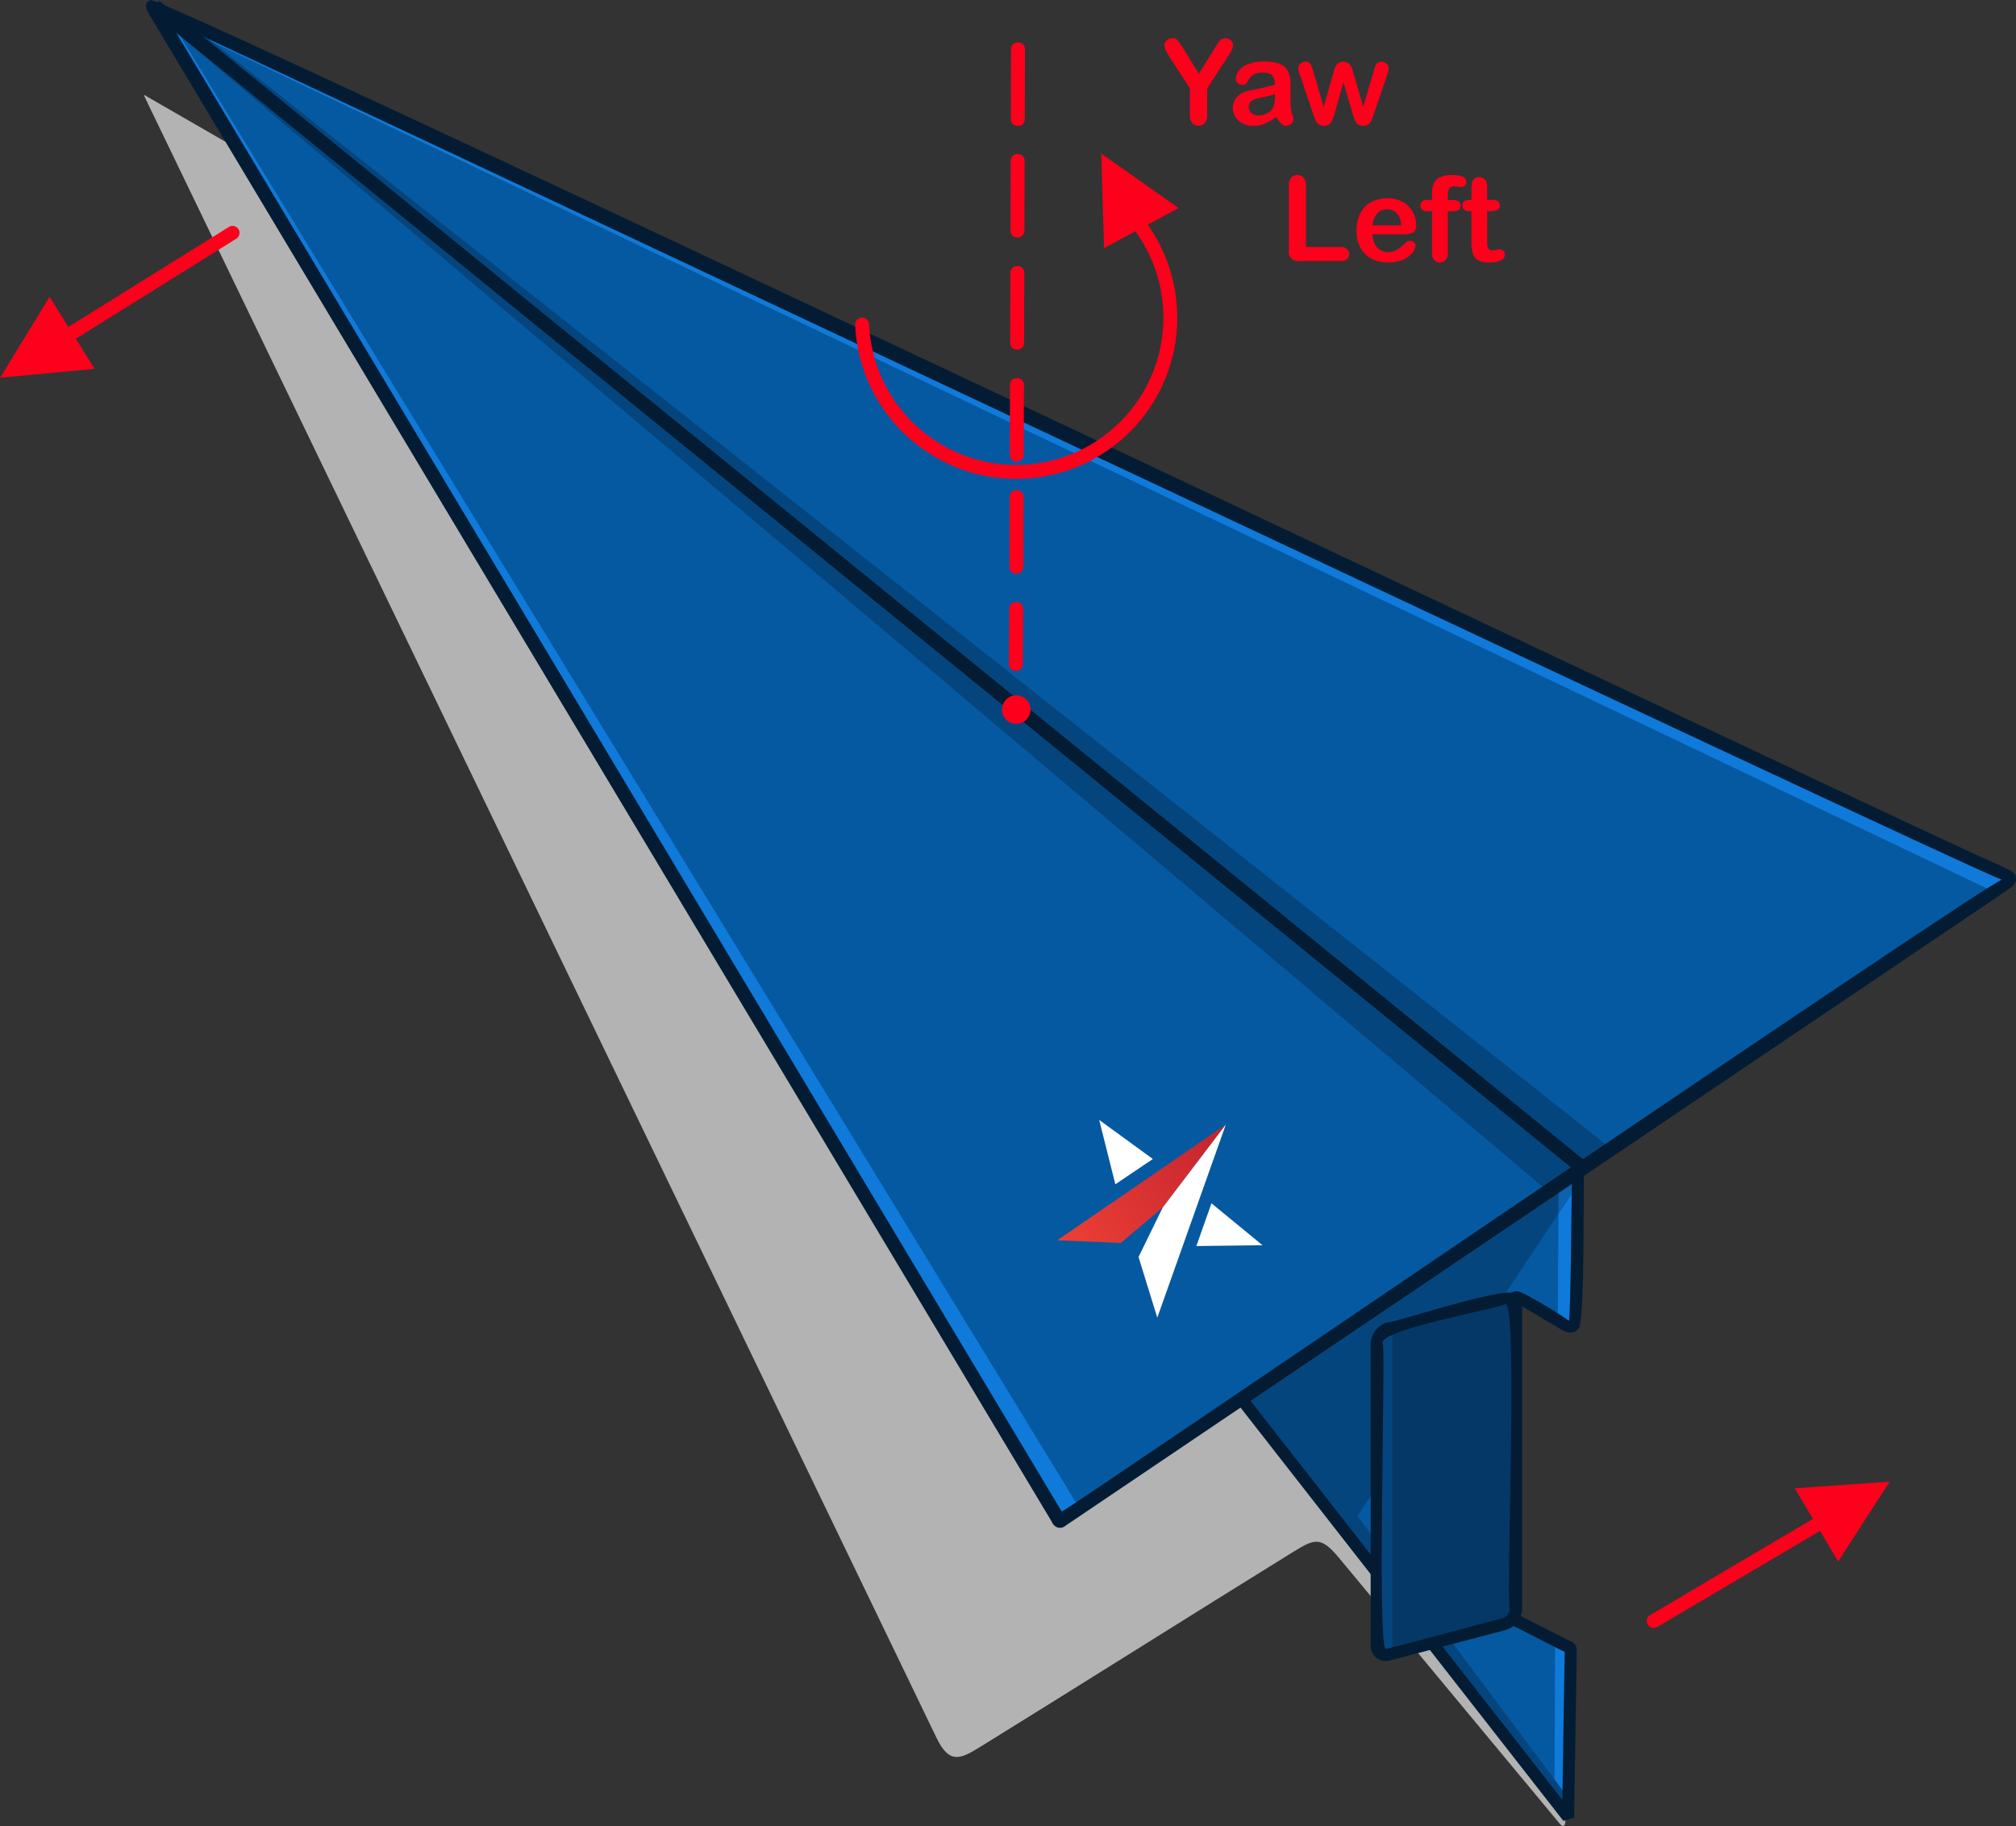 <svg xmlns="http://www.w3.org/2000/svg" xmlns:xlink="http://www.w3.org/1999/xlink" width="273.02mm" height="247.25mm" viewBox="0 0 773.92 700.86"><rect x="0" y="0" width="773.92" height="700.86" fill="#333333" stroke="none"/><defs><style>.a{fill:none;}.b{fill:#b3b3b3;}.b,.c,.d,.e,.f,.h,.i{fill-rule:evenodd;}.c{fill:#0559a1;}.d{fill:#0f7ad9;}.e{fill:#05457d;}.f{fill:#0d61ad;}.g{fill:#031c33;}.h,.j{fill:#fc001c;}.i{fill:#053866;}.k{isolation:isolate;}.l{clip-path:url(#a);}.m{fill:url(#b);}.n{fill:#fff;}</style><clipPath id="a" transform="translate(-8.59 -49.52)"><polygon class="a" points="438.86 526.57 454.96 512.97 479.16 481.17 414.46 525.57 438.86 526.57"/></clipPath><linearGradient id="b" x1="357.36" y1="825.72" x2="358.35" y2="825.72" gradientTransform="matrix(88.5, -60.8, -60.8, -88.5, 18972.82, 95292.36)" gradientUnits="userSpaceOnUse"><stop offset="0" stop-color="#ee4136"/><stop offset="0.12" stop-color="#ee4136"/><stop offset="1" stop-color="#bd1e2d"/></linearGradient></defs><path class="b" d="M95.63,104.21,65.94,87.11c-2.34-1.34-2.51-1.84-1.23.82Q216.44,402.27,368.15,716.61c4.79,9.85,8.84,8.28,16.44,3.58,39.74-24.55,80.67-50.42,120.41-75,8.4-5.19,10.72-6,17.68,2.35l84.72,102c.83,1,2,1.33,2.1-.76l.1-2.33q-3.06-11.49-6.14-23l-319.92-490L95.63,104.21" transform="translate(-8.59 -49.52)"/><path class="c" d="M610.58,747c0-.24,0-.64,0-1.24q.48-31,1-62c0-1.85,0-1.68-1.6-2.51l-19.27-9.71c-2.29-1.15-2-1.09-2-3.67q.06-58.7.11-117.38c0-1.88,1.26-4,3.46-2.72l16.86,10c5,3,4.42-3.33,4.47-6.23l.92-52.45L485.11,586.39Z" transform="translate(-8.59 -49.52)"/><path class="d" d="M610.6,745.74v-1l0-1v-1l0-1,0-1v-1l0-1v-1l0-1v-1h0l0-1h0v-1h0l0-1h0v-1h0l0-1h0v-1h0l0-1h0v-1h0l0-1h0v-1h0l0-1h0v-1h0l0-1h0v-1h0l0-1h0v-1h0v-1h0l0-1h0v-1h0l0-1h0v-1h0l0-1h0v-1h0l0-1h0v-1h0l0-1h0v-1h0l0-1h0v-1h0l0-1h0v-1h0l0-1h0v-1h0l0-1h0v-1h0l0-1h0v-1h0l0-1h0l0-1h0v-1h0v-1h0v-1h0l0-1h0v-1h0l0-1h0v-1h0l0-1h0v-1l0-1v-1l0-1v-1l0-1v-1.51h0v-.13h0v-.06h0V683h0v-.06h0v-.05h0v0h0v-.05h0v0h0v0h0v-.05h0v0h0v0h0v0h0v0h0v0h0v0h0v0h0v0h0v0h0v0h0l0,0h0v0h0l0,0h0l0,0h0l0,0h0l0,0h0l0,0h0l0,0h0l0,0h0l0,0h0l0,0h0l0,0h0l0,0h0l0,0h0l0,0,0,0,0,0,0,0,0,0,0,0,0,0,0,0-.05,0,0,0-.05,0,0,0-.06,0-.06,0-.06,0-.06,0-.06,0-.07,0-.07,0-.07,0-.07,0-.08,0-.56-.29-.09,0-1.46-.73-.3-.16-.9-.45-.3-.15-.64-.32L605.37,730l-.23,10,4.75,6.07.71-.35Zm-4-189.45,2.2,1.3.32.19c5,3,4.42-3.33,4.47-6.23l.92-52.45-7.54,5.09Z" transform="translate(-8.59 -49.52)"/><path class="e" d="M614.39,504h0l-7.45.23-121.83,82.2,40.23,51.49h0L610.58,747c0-.24,0-.64,0-1.24.11-6.74-1.13-7.79-5.21-13.25L530,631.74l-.34-.31Z" transform="translate(-8.59 -49.52)"/><path class="c" d="M414.57,632.15,69.9,56.59c-3.67-6.13-3.66-5.42,2.57-2.49L774.85,383.88c6.23,2.92,6.67,2.52,1,6.33L416.43,632.72c-1.3.88-1.07.76-1.86-.57" transform="translate(-8.59 -49.52)"/><path class="d" d="M67.75,53c-1-1.94.22-1,4.72,1.13L774.85,383.88c6.23,2.92,6.67,2.52,1,6.33l-2.13,1.43L79,60.34Z" transform="translate(-8.59 -49.52)"/><path class="d" d="M414.57,632.15,71.47,59.21l3.33-.7L423,628.44l-6.52,4.28c-1.3.88-1.07.76-1.86-.57" transform="translate(-8.59 -49.52)"/><path class="e" d="M603.11,507,72.38,58.84l4.79-3.47L626.26,489.68Z" transform="translate(-8.59 -49.52)"/><path class="f" d="M614.4,504h0l-7.46.23-.08,11.11Z" transform="translate(-8.59 -49.52)"/><path class="g" d="M412.3,633.5C411,631.35,67.61,57.9,66.45,56h0c-1.61-2.51-3.11-5.43,0-6.44h0C74.27,49.3,768.2,379.37,776,381.5c2,1.18,6.8,2.63,6.45,4.84.53,2.37-1.69,3.77-5.08,6.06,0,0-359.5,242.52-359.51,242.56C415.79,636.81,413.2,635.85,412.3,633.5ZM73.51,57.5,416.18,629.71c2.66-.78,358.49-243.85,361-242.54C774.76,388,76.54,58.28,73.51,57.5ZM66.45,56c-.74-1.22-.23-.37,0,0Z" transform="translate(-8.59 -49.52)"/><path class="g" d="M69.73,49.88l547,444.94L613.38,499,66.35,54Z" transform="translate(-8.59 -49.52)"/><path class="h" d="M398.72,316.39a5.48,5.48,0,1,1-5.48,5.48,5.47,5.47,0,0,1,5.48-5.48" transform="translate(-8.59 -49.52)"/><path class="g" d="M612.91,747.07v.06l-4.16,1.28-127-162.56,131.44-88.68,3.7-2.5c-.78,8.44.35,56.34-2,64.17-1.29,2.18-3.4,3.06-7,.95l-16.71-9.89c-.27,2.11-.13,117.56-.2,119.58,0,.38.12-.31.76,0L611,679.19h0l.34.17h0c2,.86,2.73,2.21,2.55,4.46,0,.78-1,61.78-1,62.56h0c0,.2,0,.39,0,.69Zm-4.55-6.71c0-.3.88-56.57.9-56.83-.37,0-19.23-9.8-19.61-9.88-2.42-1.22-3-1.6-3.29-3.64-.11-2.5.13-117,.09-119.5s1.65-5.45,4.5-5.43h0c2-.11,18.43,10,19.91,11.4.74-1.29,1-50.23,1.22-52.94l-123.6,83.4L608.36,740.36Zm1-56.86c.1,0,.2.14.08,0s-.07,0-.08,0" transform="translate(-8.59 -49.52)"/><path class="i" d="M541.88,559.31l44-11.59c2.61-.69,4.74.83,4.74,3.37v116a6.54,6.54,0,0,1-4.74,5.87l-44,11.59c-2.61.68-4.75-.83-4.75-3.37v-116a6.55,6.55,0,0,1,4.75-5.87" transform="translate(-8.59 -49.52)"/><path class="e" d="M541.88,559.31l1.2-.32v125.2l-1.2.32c-2.61.68-4.75-.83-4.75-3.37v-116a6.55,6.55,0,0,1,4.75-5.87" transform="translate(-8.59 -49.52)"/><path class="g" d="M541.29,557.06c3.38,0,47.43-14.82,49.33-10.71a5.82,5.82,0,0,1,2.3,4.74v116h0a8.86,8.86,0,0,1-6.48,8.11l-44,11.59a7.57,7.57,0,0,1-1.82.25,5.76,5.76,0,0,1-5.85-5.87v-116h0a8.84,8.84,0,0,1,6.48-8.11ZM586.44,550c-2.17,1.74-49.23,10-47,15.2h0c1.13,1.21-2.2,117.5,1.17,117.17.85.12,43.81-11.62,44.61-11.67a4.24,4.24,0,0,0,3-3.61h0c-1.72-1.15,3.34-118.91-1.82-117.09" transform="translate(-8.59 -49.52)"/><path class="j" d="M396.71,68.4c0-3.5,5.37-3.48,5.35,0L402,95.25c0,3.5-5.37,3.48-5.35,0Zm4.51,236c0,3.5-5.37,3.48-5.35,0l.17-21.2c0-3.5,5.37-3.48,5.35,0Zm.22-37.31c0,3.5-5.37,3.48-5.35,0l.09-26.85c0-3.5,5.36-3.48,5.35,0Zm.14-43c0,3.5-5.37,3.48-5.35,0l.08-26.85c0-3.5,5.37-3.48,5.35,0Zm.13-43c0,3.5-5.37,3.48-5.35,0l.09-26.85c0-3.5,5.36-3.48,5.35,0Zm.14-43c0,3.5-5.37,3.48-5.35,0l.08-26.85c0-3.5,5.37-3.48,5.35,0Z" transform="translate(-8.59 -49.52)"/><path class="j" d="M644.76,674a2.66,2.66,0,1,1-2.71-4.58l62.5-36.92-6.94-11.75L734,618.23l-19.78,30.61-6.93-11.74Z" transform="translate(-8.59 -49.52)"/><path class="j" d="M99.28,141.15a2.66,2.66,0,1,0-2.82-4.52L34.84,175l-7.21-11.58-19,31.07,36.28-3.4-7.21-11.57Z" transform="translate(-8.59 -49.52)"/><path class="j" d="M444.45,138.28a55.84,55.84,0,0,1,7.17,13.37c.53,1.4,1,2.85,1.42,4.32a56.46,56.46,0,0,1,.76,28h0a56.55,56.55,0,0,1-67.64,42.58h0a56.5,56.5,0,0,1-43.94-52.67h0a2.68,2.68,0,0,0-5.35.23h0A61.87,61.87,0,0,0,385,231.78h0a61.85,61.85,0,0,0,74-46.62h0a61.8,61.8,0,0,0-.83-30.62q-.68-2.39-1.56-4.75a62.2,62.2,0,0,0-7.42-14.05l11.85-6.38-29.7-20.92,1.08,36.32,12-6.46Z" transform="translate(-8.59 -49.52)"/><g class="k"><g class="k"><path class="j" d="M465.39,93.79V83.49l-7.93-12.28A27.22,27.22,0,0,1,456,68.62a4.08,4.08,0,0,1-.43-1.62,2.58,2.58,0,0,1,.88-2,3,3,0,0,1,2.15-.82,2.63,2.63,0,0,1,2.05.77,22.37,22.37,0,0,1,2.09,3l6.07,9.85L474.93,68l.93-1.53a9.73,9.73,0,0,1,.83-1.16,3.27,3.27,0,0,1,1-.83,2.93,2.93,0,0,1,1.35-.29,2.87,2.87,0,0,1,2.07.81,2.55,2.55,0,0,1,.83,1.87,3.93,3.93,0,0,1-.42,1.73A22.94,22.94,0,0,1,480.09,71L472,83.49v10.3a4.24,4.24,0,0,1-.93,3,3.32,3.32,0,0,1-4.73,0A4.33,4.33,0,0,1,465.39,93.79Z" transform="translate(-8.59 -49.52)"/></g><g class="k"><path class="j" d="M498.48,94.38a18.55,18.55,0,0,1-4.24,2.56,11.77,11.77,0,0,1-4.59.85,8.65,8.65,0,0,1-4.09-.92,6.74,6.74,0,0,1-2.71-2.49,6.5,6.5,0,0,1-1-3.41,6.07,6.07,0,0,1,1.57-4.22,7.86,7.86,0,0,1,4.32-2.35q.57-.14,2.85-.6c1.52-.31,2.83-.59,3.91-.85s2.26-.57,3.53-.94a6.29,6.29,0,0,0-1-3.51c-.57-.74-1.75-1.12-3.53-1.12a7.49,7.49,0,0,0-3.47.64,5.71,5.71,0,0,0-2,1.93A18.23,18.23,0,0,1,487,81.64a1.9,1.9,0,0,1-1.47.41,2.54,2.54,0,0,1-1.76-.65,2.11,2.11,0,0,1-.74-1.67,5.12,5.12,0,0,1,1.12-3.1,8.18,8.18,0,0,1,3.52-2.48,15.89,15.89,0,0,1,6-1,16.76,16.76,0,0,1,6.26.94,5.82,5.82,0,0,1,3.22,3A13,13,0,0,1,504,82.5c0,1.41,0,2.62,0,3.6s0,2.09,0,3.3a12.42,12.42,0,0,0,.56,3.56,11.11,11.11,0,0,1,.57,2.37,2.22,2.22,0,0,1-.88,1.7,2.91,2.91,0,0,1-2,.76,2.65,2.65,0,0,1-1.83-.87A13,13,0,0,1,498.48,94.38Zm-.4-8.74a30.6,30.6,0,0,1-3.86,1c-1.69.36-2.86.63-3.51.79a4.84,4.84,0,0,0-1.86,1,2.56,2.56,0,0,0-.88,2.07,3.06,3.06,0,0,0,1,2.34,3.85,3.85,0,0,0,2.72,1A7,7,0,0,0,495,93a5.23,5.23,0,0,0,2.22-2,9.22,9.22,0,0,0,.82-4.52Z" transform="translate(-8.59 -49.52)"/></g><g class="k"><path class="j" d="M512.78,77l3.94,13.51,3.59-12.55c.38-1.32.66-2.21.85-2.69a3.5,3.5,0,0,1,1-1.38,3.13,3.13,0,0,1,2.09-.65,3.17,3.17,0,0,1,2.11.65,3.82,3.82,0,0,1,1.08,1.42c.2.51.49,1.39.86,2.65l3.59,12.55,4-13.51c.27-1,.48-1.67.64-2.11a2.85,2.85,0,0,1,.82-1.15,2.49,2.49,0,0,1,1.66-.5,2.65,2.65,0,0,1,1.88.75,2.36,2.36,0,0,1,.8,1.77,9.25,9.25,0,0,1-.69,2.82L536.09,93c-.43,1.23-.76,2.11-1,2.66A4,4,0,0,1,534,97.15a3.13,3.13,0,0,1-2.09.64,3.23,3.23,0,0,1-2.16-.68,4.17,4.17,0,0,1-1.16-1.69c-.25-.66-.52-1.52-.82-2.59l-3.45-11.77L521,92.83a14.52,14.52,0,0,1-1.44,3.71,3,3,0,0,1-2.72,1.25,3.45,3.45,0,0,1-1.7-.39,3.2,3.2,0,0,1-1.16-1.1,8.51,8.51,0,0,1-.82-1.71c-.23-.65-.42-1.17-.55-1.56l-4.89-14.47a10.15,10.15,0,0,1-.73-2.82,2.38,2.38,0,0,1,.77-1.74,2.58,2.58,0,0,1,1.9-.78,2.22,2.22,0,0,1,2,.85A13,13,0,0,1,512.78,77Z" transform="translate(-8.59 -49.52)"/></g><g class="k"><path class="j" d="M509.92,120.68V144.3h13.33a3.52,3.52,0,0,1,2.45.78,2.52,2.52,0,0,1,.85,1.94,2.46,2.46,0,0,1-.84,1.94,3.58,3.58,0,0,1-2.46.74H507.38a3.44,3.44,0,0,1-4-4v-25a4.32,4.32,0,0,1,.9-3,3,3,0,0,1,2.35-1,3.18,3.18,0,0,1,2.41,1A4.29,4.29,0,0,1,509.92,120.68Z" transform="translate(-8.59 -49.52)"/></g><g class="k"><path class="j" d="M547.31,139.45H535.49a8,8,0,0,0,.83,3.63,5.57,5.57,0,0,0,5.1,3.17,7.15,7.15,0,0,0,2-.25,6.49,6.49,0,0,0,1.74-.8,13.31,13.31,0,0,0,1.55-1.16c.47-.42,1.09-1,1.84-1.69a2,2,0,0,1,1.33-.39,2.21,2.21,0,0,1,1.5.5,1.81,1.81,0,0,1,.58,1.44,4,4,0,0,1-.64,1.92,7.68,7.68,0,0,1-1.94,2.1,11,11,0,0,1-3.25,1.67,13.85,13.85,0,0,1-4.51.67q-5.82,0-9.05-3.32t-3.23-9a15.06,15.06,0,0,1,.79-5,10.89,10.89,0,0,1,2.33-3.93,10.07,10.07,0,0,1,3.76-2.51,13.35,13.35,0,0,1,5-.88,11.7,11.7,0,0,1,6.07,1.5A9.78,9.78,0,0,1,551,131a10.17,10.17,0,0,1,1.26,4.82c0,1.52-.43,2.51-1.3,3A8.17,8.17,0,0,1,547.31,139.45ZM535.49,136h11a7.37,7.37,0,0,0-1.67-4.63,5,5,0,0,0-3.82-1.54,4.84,4.84,0,0,0-3.71,1.56A7.76,7.76,0,0,0,535.49,136Z" transform="translate(-8.59 -49.52)"/></g><g class="k"><path class="j" d="M556.88,126.22h1.44V124.4a11.56,11.56,0,0,1,.72-4.5,4.55,4.55,0,0,1,2.44-2.44,11.78,11.78,0,0,1,4.7-.76q5.3,0,5.29,2.59a2,2,0,0,1-.55,1.44,1.73,1.73,0,0,1-1.31.6,9.39,9.39,0,0,1-1.21-.14,9.76,9.76,0,0,0-1.47-.13q-1.63,0-2.1,1a6.52,6.52,0,0,0-.46,2.76v1.44h1.48c2.3,0,3.45.69,3.45,2.08,0,1-.3,1.61-.92,1.88a6.4,6.4,0,0,1-2.53.4h-1.48v16a4,4,0,0,1-.86,2.74,2.84,2.84,0,0,1-2.2.94,2.77,2.77,0,0,1-2.13-.94,4,4,0,0,1-.86-2.74v-16h-1.66a3.15,3.15,0,0,1-2.08-.61,2,2,0,0,1-.73-1.58C553.85,126.94,554.86,126.22,556.88,126.22Z" transform="translate(-8.59 -49.52)"/></g><g class="k"><path class="j" d="M572.8,126.22h.66v-3.63c0-1,0-1.74.08-2.29a3.43,3.43,0,0,1,.43-1.43,2.82,2.82,0,0,1,1-1,2.88,2.88,0,0,1,1.49-.39,3,3,0,0,1,2.08.87,2.55,2.55,0,0,1,.78,1.4,12.83,12.83,0,0,1,.17,2.36v4.12h2.21a2.81,2.81,0,0,1,2,.61,2,2,0,0,1,.68,1.56,1.75,1.75,0,0,1-1,1.7,6.15,6.15,0,0,1-2.75.49h-1.13v11.11a17.35,17.35,0,0,0,.1,2.18,2.17,2.17,0,0,0,.53,1.24,1.8,1.8,0,0,0,1.4.48,7.91,7.91,0,0,0,1.44-.19,7.21,7.21,0,0,1,1.42-.19,1.83,1.83,0,0,1,1.32.59,2,2,0,0,1,.58,1.45,2.42,2.42,0,0,1-1.59,2.23,10.7,10.7,0,0,1-4.58.78,7.89,7.89,0,0,1-4.3-1,4.4,4.4,0,0,1-1.91-2.63,17.93,17.93,0,0,1-.46-4.49v-11.6h-.79a2.87,2.87,0,0,1-2-.62,2,2,0,0,1-.69-1.57,1.93,1.93,0,0,1,.72-1.56A3.14,3.14,0,0,1,572.8,126.22Z" transform="translate(-8.59 -49.52)"/></g></g><a xlink:href="https://www.foldnfly.com/lounge/steer-aim.php"><g class="l"><polygon class="m" points="405.87 476.05 470.57 431.55 478.87 443.65 414.17 488.05 405.87 476.05"/></g><polygon class="n" points="437.07 482.45 446.37 463.45 470.57 431.65 444.27 505.75 437.07 482.45"/><polygon class="n" points="465.07 461.85 459.27 478.25 484.67 477.95 465.07 461.85"/><polygon class="n" points="428.17 454.55 442.57 444.85 421.97 429.85 428.17 454.55"/></a></svg>